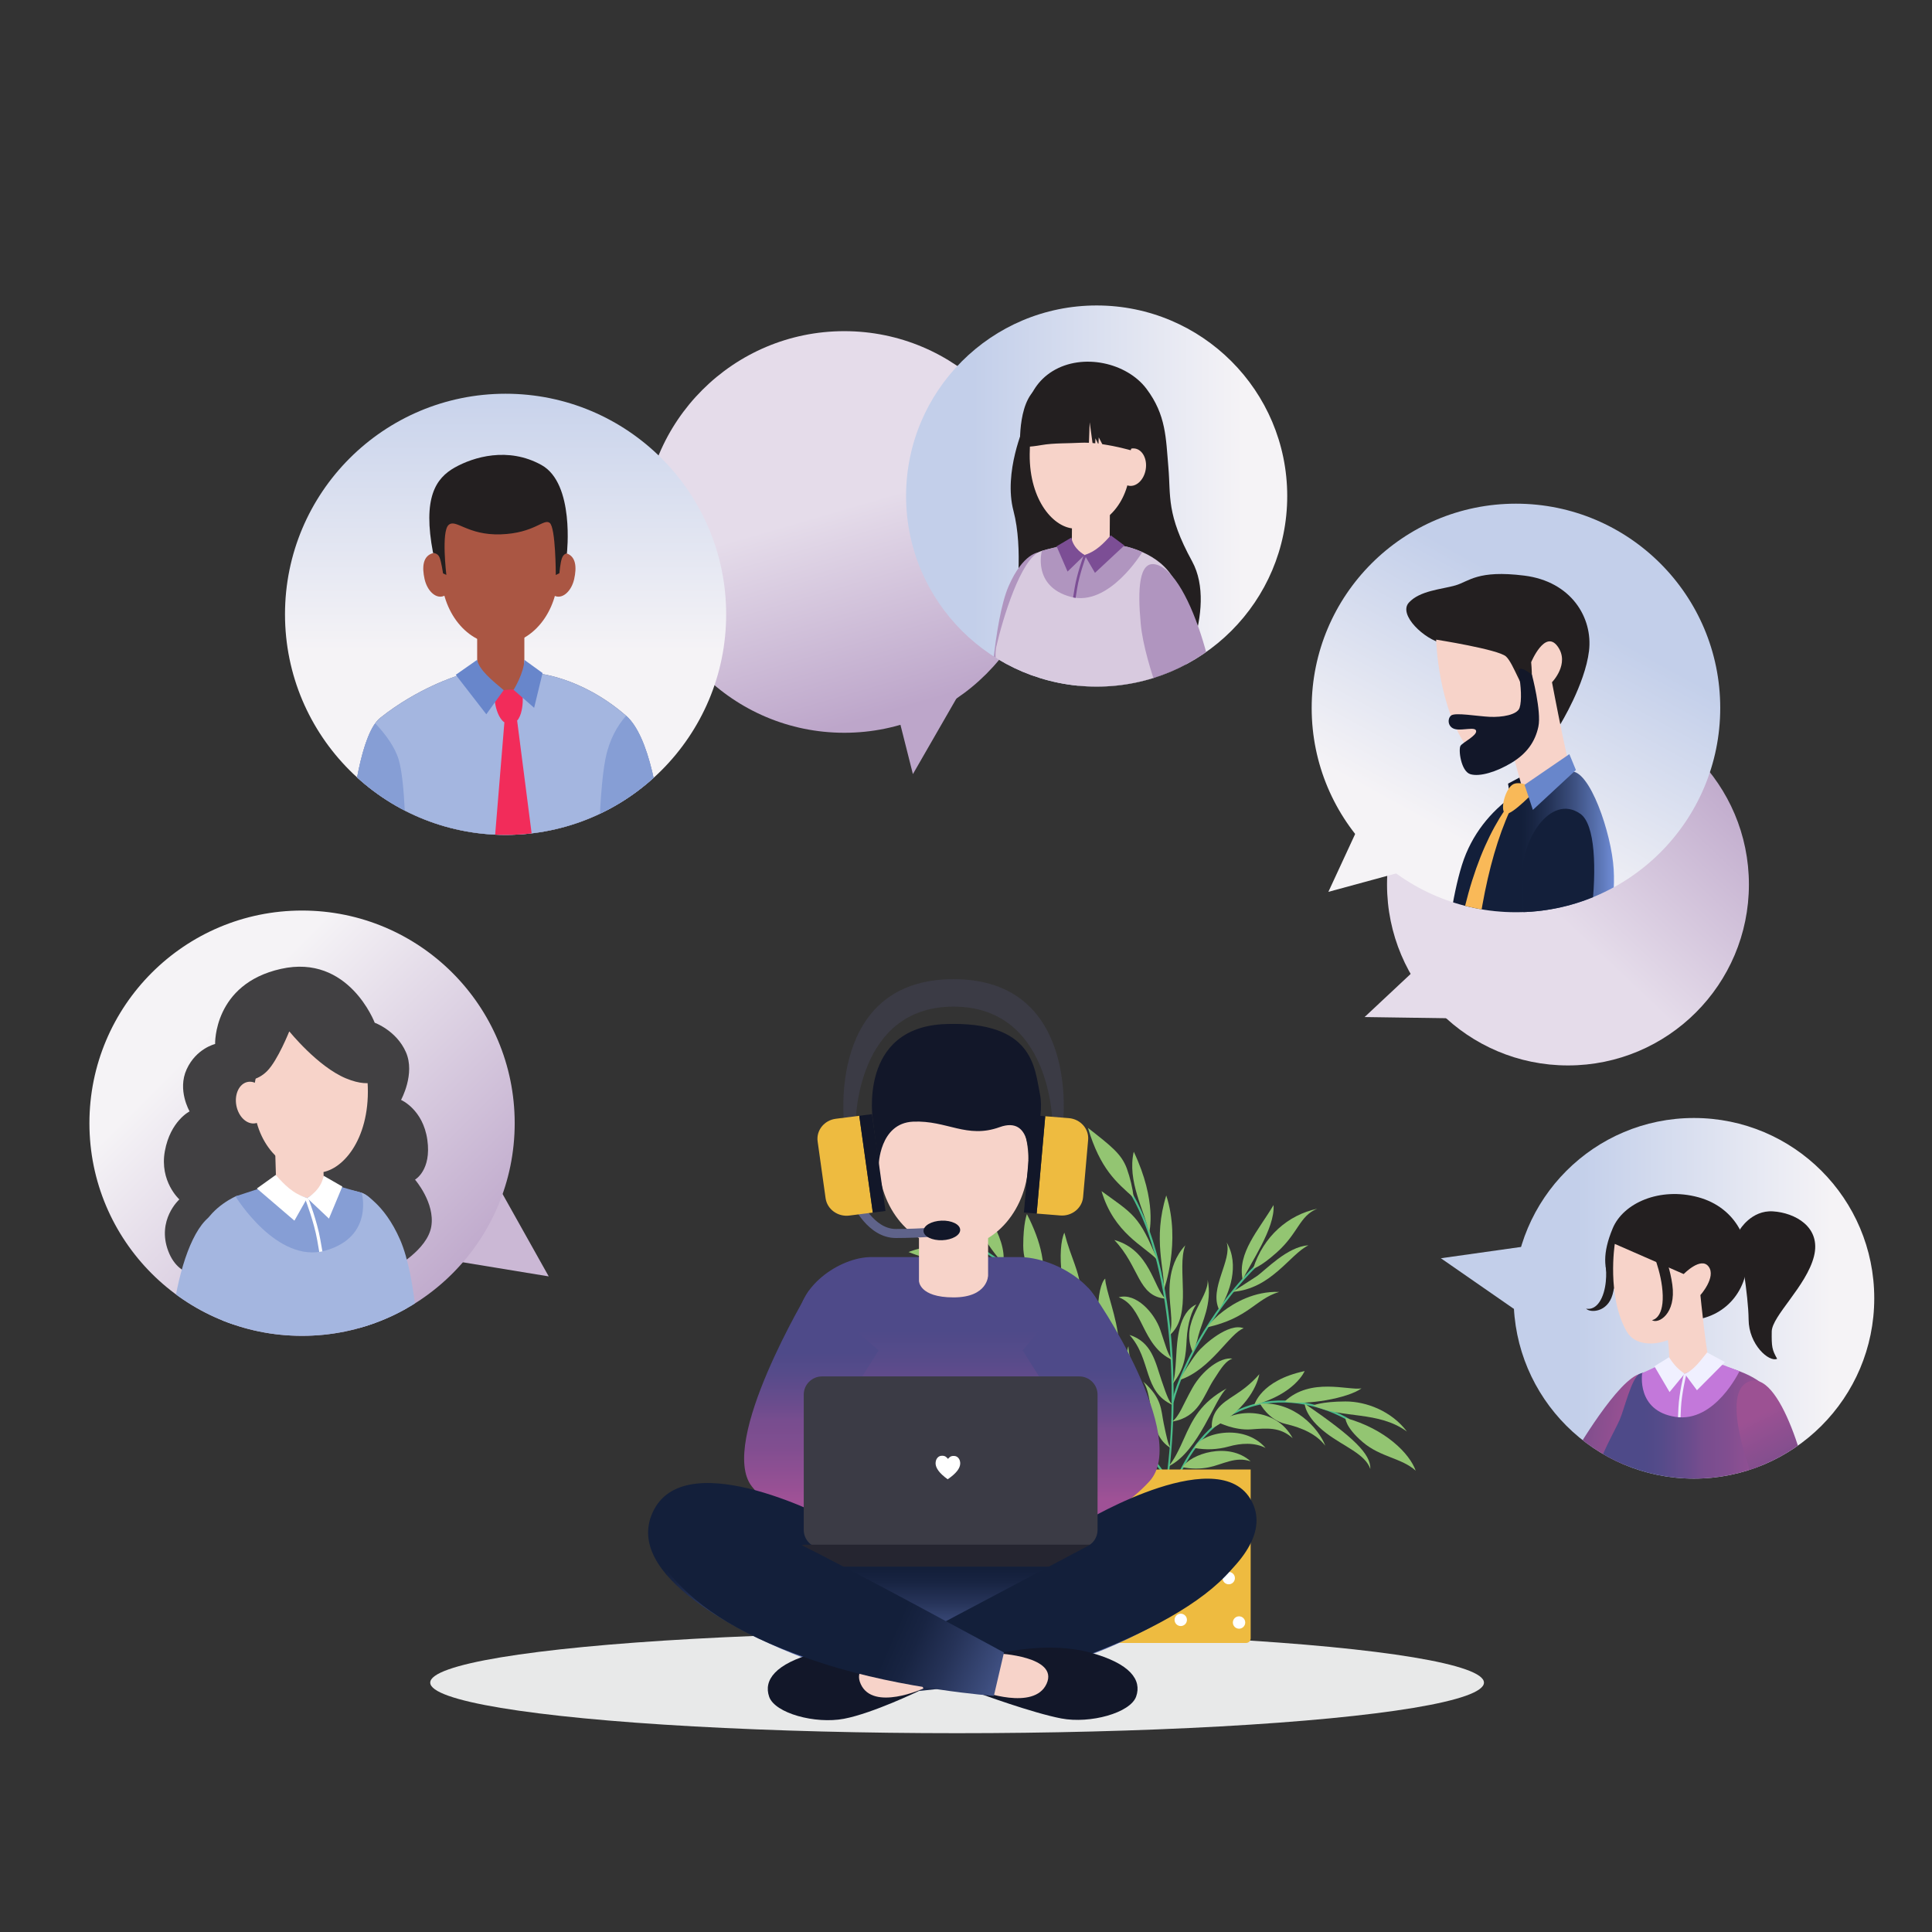 <?xml version="1.0" encoding="UTF-8"?> <svg xmlns="http://www.w3.org/2000/svg" xmlns:xlink="http://www.w3.org/1999/xlink" version="1.1" id="smarter_recovery_white" x="0px" y="0px" viewBox="0 0 640 640" xml:space="preserve"><rect x="0" y="0" width="640" height="640" fill="#333333" stroke="none"/> <g> <polygon fill="#CBB8D5" points="164.25,391.55 181.77,422.82 146.19,416.98 "></polygon> <ellipse fill="#E8E9E9" cx="317.05" cy="557.39" rx="174.53" ry="16.75"></ellipse> <g> <path id="Path_4421" fill="#4ABB89" d="M383.01,494.5c-6.52-27.34-19.58-58.93-67.03-85.87l0.32-0.57 c20.74,11.77,36.19,24.94,47.23,40.25c9.3,12.9,15.69,27.52,20.11,46.04L383.01,494.5z"></path> <path id="Path_4422" fill="#4ABB89" d="M388.79,495.55c-3.92-9.92-9.67-15.93-17.59-18.36c-7.54-2.32-17.48-1.5-30.39,2.51 l-0.19-0.63c26.46-8.2,41.05-3.35,48.79,16.24L388.79,495.55z"></path> <path id="Path_4423" fill="#4ABB89" d="M386.26,494.6l-0.65-0.12c4.54-25.36,4.1-72.81-11.09-98.89l0.57-0.33 c8.99,15.43,12.12,36.48,13.16,51.42C389.61,466.18,388.11,484.22,386.26,494.6"></path> <path id="Path_4424" fill="#4ABB89" d="M388.76,464.62l-0.64-0.16c3.61-14.17,15.42-33.42,28.07-45.75l0.46,0.47 C404.07,431.43,392.34,450.55,388.76,464.62"></path> <path id="Path_4425" fill="#4ABB89" d="M390.77,488.74l-0.59-0.28c5.76-12.14,13.82-19.88,23.98-23 c12.11-3.73,24.93-0.06,32.89,4.62l-0.33,0.57c-7.84-4.6-20.46-8.22-32.37-4.56C404.38,469.15,396.45,476.77,390.77,488.74"></path> <path id="Path_4426" fill="#93C572" d="M297.59,395.34c13.35,3.1,18.02,10.44,19.73,13.68 C301.73,404.27,297.59,395.34,297.59,395.34"></path> <path id="Path_4427" fill="#93C572" d="M321,394.3c-1.03,11,11.31,24.26,11.31,24.26C333.88,409.91,323.82,396.94,321,394.3"></path> <path id="Path_4428" fill="#93C572" d="M326.71,414.76c-14.35-5.04-25.73,0-25.73,0c12.32,4.92,13.07,1.07,18.24,1.63 C324.39,416.96,326.71,414.76,326.71,414.76"></path> <path id="Path_4429" fill="#93C572" d="M337.06,422.05c-10.52-2.46-11.93,1.11-17.47,1.68s-8.18,0.66-8.18,0.66 c7.05,4.61,15.04,0.94,19.37,0.38C335.1,424.2,337.06,422.06,337.06,422.05"></path> <path id="Path_4430" fill="#93C572" d="M344.88,428.44c-1.79-4.8-5.92-8.38-5.92-15.8s1.22-10.46,1.22-10.46 C344.88,411.42,346.95,419.62,344.88,428.44"></path> <path id="Path_4431" fill="#93C572" d="M326.71,436.96c5.29,1,9.18,2.95,16.64,2.07c3.97-0.54,7.99-0.65,11.98-0.32 c-8.03-5.19-12.36-5.5-17.75-4.88S329.37,436.08,326.71,436.96"></path> <path id="Path_4432" fill="#93C572" d="M358.38,442.2c-7.57-12.27-8.14-29.03-5.79-33.86c2.35,9.08,4.85,12.01,5.64,20.09 C358.71,433.01,358.76,437.62,358.38,442.2"></path> <path id="Path_4433" fill="#93C572" d="M368.02,455.66c-6.22-14.45-4.63-29.68-1.9-32.12c0,3.48,4.04,13.16,4.42,20.59 C370.92,451.56,368.02,455.66,368.02,455.66"></path> <path id="Path_4434" fill="#93C572" d="M365.49,451.7c-12.71-8.04-28.43-6.16-31.8-4.65c6.58,0.56,8.63,3.13,17.67,4.64 C356.03,452.5,360.82,452.51,365.49,451.7"></path> <path id="Path_4435" fill="#93C572" d="M373.81,445.97c0.13,4.72,2.76,9.7,4.39,16.37c0.9,4.12,0.6,8.42-0.86,12.38 C371.55,465.1,372.8,447.64,373.81,445.97"></path> <path id="Path_4436" fill="#93C572" d="M345.1,458.7c8.27-0.13,18.05-2.01,28.07,6.39C366.03,466.22,352.75,464.34,345.1,458.7"></path> <path id="Path_4437" fill="#93C572" d="M377.97,476.43c-9.68-10.45-28.49-9.33-28.23-8.95 C365.53,475.75,373.36,476.35,377.97,476.43"></path> <path id="Path_4438" fill="#93C572" d="M342.32,478.9c-13.27,1.49-18.15,10.26-21.41,15.78 C330.68,491.92,339.04,484.18,342.32,478.9"></path> <path id="Path_4439" fill="#93C572" d="M352.66,476.42c-11.7-4.69-20.6-4.59-28.67,2.47 C329.68,477.13,339.51,478.47,352.66,476.42"></path> <path id="Path_4440" fill="#93C572" d="M338.32,491.04c7.5-7.14,9.17-12.23,18.57-15.2C354.28,485.5,344.72,489.04,338.32,491.04"></path> <path id="Path_4441" fill="#93C572" d="M365.49,475.74c-5.04-7.62-18.45-8.51-21.08-8.5C352.21,472.8,358.04,474.71,365.49,475.74 "></path> <path id="Path_4442" fill="#93C572" d="M374.18,477.96c-10.65-2.39-16.83,3.78-20.74,8.07 C360.58,483.08,369.42,483.77,374.18,477.96"></path> <path id="Path_4443" fill="#93C572" d="M360.39,373.62c7.8,6.11,11.09,8.65,12.88,13.44c1.12,3.14,1.89,6.4,2.3,9.71 C369.79,391.58,364.53,387.35,360.39,373.62"></path> <path id="Path_4444" fill="#93C572" d="M375.57,381.52c7.86,16.55,5.11,26.82,5.11,26.82C379,400.79,373.35,391.29,375.57,381.52"></path> <path id="Path_4445" fill="#93C572" d="M383.33,417.3c-4.32-4.57-14.29-8.71-18.43-22.72C375.25,402.11,377.41,402.6,383.33,417.3 "></path> <path id="Path_4446" fill="#93C572" d="M386.34,396c4.98,15.42-0.79,31.22-0.79,31.22C385.87,420.53,381.83,410.48,386.34,396"></path> <path id="Path_4447" fill="#93C572" d="M369.13,410.76c11.85,3.29,12.97,15.83,16.92,19.43 C376.84,429.37,377.6,419.69,369.13,410.76"></path> <path id="Path_4448" fill="#93C572" d="M387.56,442.21c7.71-6.72,2.07-21.9,5.08-29.68c-6.58,7.16-5.25,16.72-4.84,21.25 S388.03,439.53,387.56,442.21"></path> <path id="Path_4449" fill="#93C572" d="M388.36,450.52c-10.39-4.79-9.48-17.77-17.78-20.78c5.7-1.6,11.81,5.08,13.79,10.81 C386.34,446.29,386.63,448.17,388.36,450.52"></path> <path id="Path_4450" fill="#93C572" d="M388.45,458.44c4.12-5.23,4.37-9.42,4.65-14.78s1.79-9.68,3.2-11.56 c-5.92,2.73-6.36,11.85-6.66,17.11S389.07,456.67,388.45,458.44"></path> <path id="Path_4451" fill="#93C572" d="M388.43,465.41c-9.9-4.45-6.86-14.88-14.26-23.2c7.38,2.35,8.52,8.88,10.58,14.99 C386.81,463.31,387.32,464.22,388.43,465.41"></path> <path id="Path_4452" fill="#93C572" d="M388.29,470.92c8.77-1.41,10.37-8.46,13.56-13.54c3.2-5.08,4.32-6.49,6.39-7.33 c-3.95-0.56-9.87,3.76-13.26,9.77C391.6,465.84,390.8,468.94,388.29,470.92"></path> <path id="Path_4453" fill="#93C572" d="M387.77,479.66c-7.73-4.6-5.57-17.14-9.05-21.99c6.27,5.56,5.83,9.32,6.77,13.83 C386.43,476,386.95,478.53,387.77,479.66"></path> <path id="Path_4454" fill="#93C572" d="M387.2,485.69c9.95-4.92,15.21-22.47,19.16-25.76c-8.57,4.69-11.28,10.15-14.2,16.73 S388.25,484.15,387.2,485.69"></path> <path id="Path_4455" fill="#93C572" d="M390.91,457.09c10.28-3.46,16.49-15.55,21.09-17.08c-4.98-2-13.38,5.53-15.34,7.97 C394.7,450.43,391.57,455.37,390.91,457.09"></path> <path id="Path_4456" fill="#93C572" d="M395.14,447.97c-4.56-10.18,5.3-17.71,4.92-24.03c1.6,7.88-2.07,14.43-3.05,18.41 C396.59,444.28,395.96,446.17,395.14,447.97"></path> <path id="Path_4457" fill="#93C572" d="M399.92,439.68c13.78-3.07,15.94-9.37,23.84-11.72c-8.27-0.28-14.92,3.62-18.59,6.44 C403.15,435.88,401.38,437.66,399.92,439.68"></path> <path id="Path_4458" fill="#93C572" d="M403.84,433.81c-3.41-6.99,4.4-16.38,2.52-22.21C410.69,418.94,407.36,428.5,403.84,433.81 "></path> <path id="Path_4459" fill="#93C572" d="M408.28,427.95c12.94-1.02,18.96-12.43,25.16-15.42c-7.05,0.4-14.29,8.32-17.2,10.28 C413.32,424.76,408.28,427.95,408.28,427.95"></path> <path id="Path_4460" fill="#93C572" d="M411.66,423.94c-1.91-8.86,5.33-16.47,10.22-24.75 C422.44,406.9,414.14,418.51,411.66,423.94"></path> <path id="Path_4461" fill="#93C572" d="M415.12,420.23c3.42-10.7,11.55-17.75,21.23-19.82c-5.92,2.35-6.19,8.06-13.43,14.5 C417.29,419.93,415.12,420.23,415.12,420.23"></path> <path id="Path_4462" fill="#93C572" d="M445.7,469.7c13.3,3.67,21.29,11.85,23.27,17.49c-4.61-4.23-11.66-4.42-17.58-9.5 S445.7,469.7,445.7,469.7"></path> <path id="Path_4463" fill="#93C572" d="M432.19,464.97c16.16,11.1,21.93,16.67,21.75,21.65c-1.69-4.98-8.69-7.38-14.57-11.85 C432.19,469.32,432.19,464.97,432.19,464.97"></path> <path id="Path_4464" fill="#93C572" d="M466.06,474.21c-5.08-6.77-13.49-9.98-20.36-9.96c-8,0.03-10.72,1.32-10.72,1.32 C444.81,470.08,456.47,467.26,466.06,474.21"></path> <path id="Path_4465" fill="#93C572" d="M425.54,464.27c8.65-8.11,21.15-3.59,25.47-4.35C446.69,463.12,432.69,465.7,425.54,464.27 "></path> <path id="Path_4466" fill="#93C572" d="M415.52,465.41c13.56-3.7,16.66-11.22,16.66-11.22 C417.55,457.29,415.52,465.41,415.52,465.41"></path> <path id="Path_4467" fill="#93C572" d="M417.17,455.22c-5.92,6.78-10.81,7.57-13.91,11.61c-1.38,1.8-2.02,4.06-1.8,6.33 C412,467.63,416.23,459.92,417.17,455.22"></path> <path id="Path_4468" fill="#93C572" d="M439.03,478.93c-2.87-3.78-7.57-5.94-13.21-7.25s-8.42-6.71-8.42-6.71 C428.74,464.19,436.82,473.11,439.03,478.93"></path> <path id="Path_4469" fill="#93C572" d="M428.22,476.43c-4.21-3.81-8.48-3.31-13.87-2.93c-5.39,0.37-10.63-2.24-10.63-2.24 C409.29,466.66,422.63,466.04,428.22,476.43"></path> <path id="Path_4470" fill="#93C572" d="M395.7,479.66c1.81-4.87,16.21-8.5,23.54,0c-3.7-1.91-8.24-1.61-12.21-0.48 C403.34,480.2,399.47,480.37,395.7,479.66"></path> <path id="Path_4471" fill="#93C572" d="M391.76,486.03c2.56-4.37,15.13-8.59,22.53-1.94c-5.01-1.75-9.15,1.01-13.85,1.98 C397.58,486.64,394.62,486.63,391.76,486.03"></path> <path id="Path_4472" fill="#EEBB40" d="M412.78,544.25h-50.31c-0.84,0-1.51-0.68-1.51-1.51v-55.95h53.34v55.95 C414.29,543.57,413.61,544.25,412.78,544.25"></path> <path id="Path_4474" fill="#FFFFFF" d="M371.67,508.32c0,1.13-0.92,2.05-2.05,2.05c-1.13,0-2.05-0.92-2.05-2.05 c0-1.13,0.92-2.05,2.05-2.05S371.67,507.19,371.67,508.32L371.67,508.32"></path> <path id="Path_4475" fill="#FFFFFF" d="M382.65,521.5c0,1.13-0.92,2.05-2.05,2.05c-1.13,0-2.05-0.92-2.05-2.05 c0-1.13,0.92-2.05,2.05-2.05S382.65,520.37,382.65,521.5L382.65,521.5"></path> <path id="Path_4476" fill="#FFFFFF" d="M372.58,541.57c0,1.13-0.92,2.05-2.05,2.05c-1.13,0-2.05-0.92-2.05-2.05 c0-1.13,0.92-2.05,2.05-2.05C371.67,539.53,372.58,540.44,372.58,541.57L372.58,541.57"></path> <path id="Path_4477" fill="#FFFFFF" d="M360.95,525.38v4.09c1.13-0.03,2.02-0.97,1.99-2.1 C362.91,526.29,362.04,525.41,360.95,525.38"></path> <path id="Path_4478" fill="#FFFFFF" d="M393.19,536.6c0,1.13-0.92,2.05-2.05,2.05c-1.13,0-2.05-0.92-2.05-2.05 c0-1.13,0.92-2.05,2.05-2.05C392.27,534.56,393.19,535.47,393.19,536.6L393.19,536.6"></path> <path id="Path_4479" fill="#FFFFFF" d="M409.08,522.77c0,1.13-0.92,2.05-2.05,2.05c-1.13,0-2.05-0.92-2.05-2.05 c0-1.13,0.92-2.05,2.05-2.05S409.08,521.64,409.08,522.77L409.08,522.77"></path> <path id="Path_4480" fill="#FFFFFF" d="M393.65,509.63c0,1.13-0.92,2.05-2.05,2.05c-1.13,0-2.05-0.92-2.05-2.05 c0-1.13,0.92-2.05,2.05-2.05C392.74,507.59,393.65,508.5,393.65,509.63L393.65,509.63"></path> <path id="Path_4481" fill="#FFFFFF" d="M412.5,507.59c0,1.13-0.92,2.05-2.05,2.05c-1.13,0-2.05-0.92-2.05-2.05 c0-1.13,0.92-2.05,2.05-2.05C411.59,505.54,412.5,506.46,412.5,507.59C412.5,507.59,412.5,507.59,412.5,507.59"></path> <path id="Path_4482" fill="#FFFFFF" d="M412.5,537.48c0,1.13-0.92,2.05-2.05,2.05c-1.13,0-2.05-0.92-2.05-2.05 c0-1.13,0.92-2.05,2.05-2.05C411.59,535.43,412.5,536.35,412.5,537.48"></path> </g> <linearGradient id="SVGID_1_" gradientUnits="userSpaceOnUse" x1="314.915" y1="416.421" x2="314.915" y2="503.751"> <stop offset="0.275" style="stop-color:#4E4A89"></stop> <stop offset="0.377" style="stop-color:#564B8A"></stop> <stop offset="0.534" style="stop-color:#6B4C8D"></stop> <stop offset="0.613" style="stop-color:#784D8F"></stop> <stop offset="0.737" style="stop-color:#804E90"></stop> <stop offset="0.925" style="stop-color:#955094"></stop> <stop offset="1" style="stop-color:#9F5196"></stop> </linearGradient> <path fill="url(#SVGID_1_)" d="M264.51,438.46c-0.87-11.94,13.55-22.04,24.16-22.04c10.61,0,27.31,0,27.31,0s9.48,0,21.57,0 c12.09,0,28.64,10.1,27.77,22.04l-11.13,65.29h-78.55L264.51,438.46z"></path> <linearGradient id="SVGID_00000006675089073489351760000004069345460470233008_" gradientUnits="userSpaceOnUse" x1="270.689" y1="429.676" x2="270.689" y2="496.622"> <stop offset="0.275" style="stop-color:#4E4A89"></stop> <stop offset="0.377" style="stop-color:#564B8A"></stop> <stop offset="0.534" style="stop-color:#6B4C8D"></stop> <stop offset="0.613" style="stop-color:#784D8F"></stop> <stop offset="0.737" style="stop-color:#804E90"></stop> <stop offset="0.925" style="stop-color:#955094"></stop> <stop offset="1" style="stop-color:#9F5196"></stop> </linearGradient> <path fill="url(#SVGID_00000006675089073489351760000004069345460470233008_)" d="M268.01,427.48c0,0-30.38,50.41-18.93,64.96 c11.45,14.56,32.44,14.65,32.44,14.65l13.36-21.54l-15.27-20.01l11.45-18.19L268.01,427.48z"></path> <g> <path fill="#F7D3C9" d="M304.42,404.31v20.01c0,0,0,5.46,11.45,5.46c11.45,0,11.45-7.28,11.45-7.28v-18.19H304.42z"></path> <ellipse fill="#F7D3C9" cx="315.87" cy="384.3" rx="24.81" ry="29.11"></ellipse> </g> <linearGradient id="SVGID_00000165954910550080477080000002499714882315122056_" gradientUnits="userSpaceOnUse" x1="359.539" y1="437.391" x2="359.539" y2="496.654"> <stop offset="0.275" style="stop-color:#4E4A89"></stop> <stop offset="0.377" style="stop-color:#564B8A"></stop> <stop offset="0.534" style="stop-color:#6B4C8D"></stop> <stop offset="0.613" style="stop-color:#784D8F"></stop> <stop offset="0.737" style="stop-color:#804E90"></stop> <stop offset="0.925" style="stop-color:#955094"></stop> <stop offset="1" style="stop-color:#9F5196"></stop> </linearGradient> <path fill="url(#SVGID_00000165954910550080477080000002499714882315122056_)" d="M360.57,426.74 c3.01,2.89,33.55,49.42,20.19,63.98c-13.36,14.56-32.44,18.1-32.44,18.1l-13.36-23.26l15.27-20.01l-11.45-18.19 C338.77,447.35,357.56,423.86,360.57,426.74z"></path> <linearGradient id="SVGID_00000137853597660434413090000011012637968710907070_" gradientUnits="userSpaceOnUse" x1="315.465" y1="489.828" x2="315.465" y2="553.438"> <stop offset="0.472" style="stop-color:#131F3A"></stop> <stop offset="0.539" style="stop-color:#182442"></stop> <stop offset="0.642" style="stop-color:#263358"></stop> <stop offset="0.77" style="stop-color:#3C4C7C"></stop> <stop offset="0.916" style="stop-color:#5B6DAD"></stop> <stop offset="1" style="stop-color:#6F83CD"></stop> </linearGradient> <path fill="url(#SVGID_00000137853597660434413090000011012637968710907070_)" d="M321.6,500.11l38.17,3.64 c0,0,45.8-27.29,55.34-5.46c9.54,21.83-43.89,47.3-57.25,50.94c-13.36,3.64-72.52,7.28-91.6,0c-19.08-7.28-61.07-27.29-49.62-49.12 c11.45-21.83,59.16,3.64,59.16,3.64L321.6,500.11z"></path> <path fill="#3B3B45" d="M357.55,455.96h-85.27c-3.32,0-6.03,2.71-6.03,6.03v44.82c0,3.32,2.71,6.03,6.03,6.03h85.27 c3.32,0,6.03-2.71,6.03-6.03v-44.82C363.58,458.68,360.87,455.96,357.55,455.96z"></path> <path fill="#252530" d="M363.17,511.69h-96.51c-1.21,0-2.2,0.99-2.2,2.2v2.89c0,1.21,0.99,2.2,2.2,2.2h96.51 c1.21,0,2.2-0.99,2.2-2.2v-2.89C365.37,512.68,364.38,511.69,363.17,511.69z"></path> <linearGradient id="SVGID_00000080183222559941070800000004718182805870390696_" gradientUnits="userSpaceOnUse" x1="375.44" y1="522.987" x2="254.982" y2="587.442"> <stop offset="0.472" style="stop-color:#131F3A"></stop> <stop offset="0.539" style="stop-color:#182442"></stop> <stop offset="0.642" style="stop-color:#263358"></stop> <stop offset="0.77" style="stop-color:#3C4C7C"></stop> <stop offset="0.916" style="stop-color:#5B6DAD"></stop> <stop offset="1" style="stop-color:#6F83CD"></stop> </linearGradient> <path fill="url(#SVGID_00000080183222559941070800000004718182805870390696_)" d="M369.31,507.39 c-16.16,8.56-68.7,36.39-68.7,36.39l3.82,16.37c0,0,31.51-2.75,53.44-10.92c21.93-8.17,40.56-18.19,49.86-29.11 C417.02,509.21,385.46,498.83,369.31,507.39z"></path> <path fill="#121729" d="M332.47,547.42c0,0,15.27-3.64,28.63,0c13.36,3.64,17.18,9.1,15.27,14.56c-1.91,5.46-15.27,9.1-24.81,7.28 c-9.54-1.82-26.98-8.23-26.98-8.23L332.47,547.42z"></path> <path fill="#121729" d="M298.7,547.52c0,0-15.27-3.64-28.63,0c-13.36,3.64-17.18,9.1-15.27,14.56c1.91,5.46,15.27,9.1,24.81,7.28 c9.54-1.82,24.81-9.21,24.81-9.21L298.7,547.52z"></path> <path fill="#F7D3C9" d="M300.6,547.83c0,0-19.6,0.94-15.47,10.04c4.12,9.1,20.77,1.47,20.77,1.47L300.6,547.83z"></path> <path fill="#F7D3C9" d="M330.56,547.72c0,0,20.26,0.94,16.14,10.04c-4.12,9.1-21.86,2.39-21.86,2.39L330.56,547.72z"></path> <linearGradient id="SVGID_00000012473297122923439800000011630740441470109346_" gradientUnits="userSpaceOnUse" x1="244.044" y1="521.046" x2="352.076" y2="567.99"> <stop offset="0.472" style="stop-color:#131F3A"></stop> <stop offset="0.539" style="stop-color:#182442"></stop> <stop offset="0.642" style="stop-color:#263358"></stop> <stop offset="0.77" style="stop-color:#3C4C7C"></stop> <stop offset="0.916" style="stop-color:#5B6DAD"></stop> <stop offset="1" style="stop-color:#6F83CD"></stop> </linearGradient> <path fill="url(#SVGID_00000012473297122923439800000011630740441470109346_)" d="M263.88,511.03c16.66,8.08,68.7,36.39,68.7,36.39 l-3.35,14.37c0,0-29.86-2.13-56.48-10.7c-26.63-8.58-41.09-18.21-50.39-29.13C213.06,511.03,247.22,502.95,263.88,511.03z"></path> <path fill="#3B3B45" d="M352.13,372.07c0,0,5.73-47.71-36.25-47.71s-36.26,47.71-36.26,47.71h3.82c0,0,0-38.61,32.44-38.61 s32.76,38.61,32.76,38.61H352.13z"></path> <g> <path fill="#5F638A" d="M296.78,410.11c-9.37,0-14.34-11.09-14.54-11.56c-0.33-0.76,0.01-1.64,0.77-1.97 c0.76-0.33,1.64,0.01,1.98,0.77c0.04,0.1,4.39,9.77,11.79,9.77c8.33,0,16.91-0.82,16.99-0.83c0.82-0.08,1.56,0.52,1.64,1.35 c0.08,0.82-0.52,1.56-1.35,1.64C313.97,409.28,305.25,410.11,296.78,410.11z"></path> </g> <g> <path fill="#EEBB40" d="M289.13,401.68l-7.78,0.99c-3.81,0.49-7.35-2.09-7.86-5.73l-2.64-18.84c-0.51-3.64,2.2-7.01,6.01-7.49 l7.78-0.99L289.13,401.68z"></path> <polygon fill="#121729" points="289.13,401.68 293.34,401.15 288.85,369.08 284.64,369.62 "></polygon> </g> <g> <path fill="#EEBB40" d="M343.41,402.01l7.82,0.63c3.83,0.31,7.24-2.43,7.56-6.09l1.67-18.94c0.32-3.66-2.55-6.9-6.39-7.21 l-7.82-0.63L343.41,402.01z"></path> <polygon fill="#121729" points="343.41,402.01 339.18,401.67 342.02,369.44 346.25,369.78 "></polygon> </g> <path fill="#121729" d="M302.51,371.56c11.22-0.48,17.75,5.76,28.63,1.82c10.88-3.94,9.54,10.92,9.54,10.92s5.6-13.23,3.82-21.83 c-1.78-8.61-2.01-24.26-31.21-23.24c-29.2,1.02-24.13,31.95-24.13,31.95l1.91,14.94C291.06,386.12,291.29,372.04,302.51,371.56z"></path> <path fill="#121729" d="M318.07,407.37c0.07,1.79-2.6,3.34-5.95,3.47c-3.35,0.12-6.12-1.23-6.19-3.02 c-0.07-1.79,2.6-3.34,5.95-3.47C315.24,404.23,318.01,405.58,318.07,407.37z"></path> <g> <linearGradient id="SVGID_00000058568730177130412290000001181379877147741313_" gradientUnits="userSpaceOnUse" x1="614.695" y1="192.313" x2="473.695" y2="341.313"> <stop offset="0.227" style="stop-color:#B095BF"></stop> <stop offset="0.724" style="stop-color:#E5DCEA"></stop> </linearGradient> <circle fill="url(#SVGID_00000058568730177130412290000001181379877147741313_)" cx="519.41" cy="293" r="59.94"></circle> <linearGradient id="SVGID_00000128466885339187100480000000071026168687249038_" gradientUnits="userSpaceOnUse" x1="611.193" y1="188.998" x2="470.192" y2="337.998"> <stop offset="0.227" style="stop-color:#B095BF"></stop> <stop offset="0.724" style="stop-color:#E5DCEA"></stop> </linearGradient> <polygon fill="url(#SVGID_00000128466885339187100480000000071026168687249038_)" points="474.89,315.52 452.04,336.91 489.88,337.46 "></polygon> </g> <g> <linearGradient id="SVGID_00000153697949113674227310000018382686029960754075_" gradientUnits="userSpaceOnUse" x1="305.742" y1="265.768" x2="266.742" y2="131.768"> <stop offset="0.227" style="stop-color:#BDA6CA"></stop> <stop offset="0.724" style="stop-color:#E5DCEA"></stop> </linearGradient> <circle fill="url(#SVGID_00000153697949113674227310000018382686029960754075_)" cx="279.68" cy="176.22" r="66.52"></circle> <linearGradient id="SVGID_00000080196563459878585040000004516231828113058724_" gradientUnits="userSpaceOnUse" x1="317.195" y1="262.434" x2="278.195" y2="128.435"> <stop offset="0.227" style="stop-color:#BDA6CA"></stop> <stop offset="0.724" style="stop-color:#E5DCEA"></stop> </linearGradient> <polygon fill="url(#SVGID_00000080196563459878585040000004516231828113058724_)" points="296.33,232.36 302.41,256.43 319.73,226.34 "></polygon> </g> <g> <g> <defs> <circle id="SVGID_00000051380385409808547600000002661214757337599404_" cx="167.48" cy="203.5" r="73.07"></circle> </defs> <linearGradient id="SVGID_00000136390357479968280480000000779724425227755909_" gradientUnits="userSpaceOnUse" x1="167.48" y1="97.279" x2="167.48" y2="231.238"> <stop offset="0.176" style="stop-color:#C3CFEA"></stop> <stop offset="0.883" style="stop-color:#F5F3F6"></stop> </linearGradient> <use xlink:href="#SVGID_00000051380385409808547600000002661214757337599404_" overflow="visible" fill="url(#SVGID_00000136390357479968280480000000779724425227755909_)"></use> <clipPath id="SVGID_00000009584726816967472450000003543402125130324610_"> <use xlink:href="#SVGID_00000051380385409808547600000002661214757337599404_" overflow="visible"></use> </clipPath> <g clip-path="url(#SVGID_00000009584726816967472450000003543402125130324610_)"> <path fill="#5F638A" d="M151.22,223.96c0,0-12.88,3.97-25.24,13.82c-12.36,9.85-12.92,84.07-11.11,86.16 c1.81,2.09,13.14,5.51,16.21,4.18c3.08-1.33,3.48-42.71,3.48-42.71s1.28,33.22,6.43,37.58s48.78,5.13,52.58-1.52 c3.8-6.64,4.73-41.59,4.73-41.59s-0.21,42.45,3.05,45.72c3.26,3.27,14.29,2.14,17.37-2.04c3.08-4.18,3.98-73.23-11.4-86.54 c-15.38-13.31-30.22-14.07-30.22-14.07L151.22,223.96z"></path> <path fill="#A4B6E0" d="M151.22,223.96c0,0-12.88,3.97-25.24,13.82c-12.36,9.85-12.92,84.07-11.11,86.16 c1.81,2.09,13.14,5.51,16.21,4.18c3.08-1.33,3.48-42.71,3.48-42.71s1.28,33.22,6.43,37.58s48.78,5.13,52.58-1.52 c3.8-6.64,4.73-41.59,4.73-41.59s-0.21,42.45,3.05,45.72c3.26,3.27,14.29,2.14,17.37-2.04c3.08-4.18,3.98-73.23-11.4-86.54 c-15.38-13.31-30.22-14.07-30.22-14.07L151.22,223.96z"></path> <path fill="#AA5643" d="M167.8,229.44h-3.83c-3.24,0-5.9-2.65-5.9-5.9v-13.3c0-3.24,2.65-5.9,5.9-5.9h3.83 c3.24,0,5.9,2.65,5.9,5.9v13.3C173.7,226.79,171.05,229.44,167.8,229.44z"></path> <path fill="#AA5643" d="M184.88,189.56c0,13.2-8.67,23.9-19.36,23.9s-19.36-10.7-19.36-23.9c0-13.2,0.76-29.51,19.36-29.51 C184.12,160.05,184.88,176.36,184.88,189.56z"></path> <path fill="#AA5643" d="M149.57,189.39c0.85,3.84-0.46,7.49-2.92,8.16c-2.47,0.67-5.15-1.91-6.01-5.75 c-0.85-3.84-0.67-7.64,2.83-8.58C146.97,182.27,148.72,185.55,149.57,189.39z"></path> <path fill="#AA5643" d="M181.28,189.39c-0.85,3.84,0.46,7.49,2.92,8.16c2.47,0.67,5.15-1.91,6.01-5.75 c0.85-3.84,0.67-7.64-2.83-8.58C183.88,182.27,182.14,185.55,181.28,189.39z"></path> <path fill="#869ED5" d="M134.47,291.37c0.09-13.53-0.21-32.45-2.43-39.83c-1.23-4.09-4.27-8.24-7.74-11.94 c-10.72,14.9-11.15,82.35-9.43,84.34c1.81,2.09,13.14,5.51,16.21,4.18C133.43,327.11,134.22,302.87,134.47,291.37z"></path> <path fill="#869ED5" d="M218.74,323.56c3.07-4.17,3.98-73-11.33-86.47c-2.91,3.31-5.51,7.83-6.78,13.96 c-1.3,6.28-1.98,17.32-2.32,29.2c-0.01,4.09-0.03,42.26,3.05,45.36c1.93,1.94,6.59,2.33,10.71,1.46l0.06-0.01 C214.94,326.45,217.49,325.25,218.74,323.56z"></path> <path fill="#231F20" d="M143.47,183.21c0,0,1.51-0.08,2.13,1.43c0.62,1.52,1.17,5.32,1.17,5.32l1.09,0.48 c0,0-1.71-14.23,0.7-16.5c2.4-2.28,6.19,3.45,17.33,3.07c11.14-0.38,14.18-5.32,16.2-3.8c2.02,1.52,2.02,17.27,2.02,17.27 l1.2-0.6c0,0,0.28-3.47,0.85-5c0.56-1.53,1.63-1.54,1.63-1.54s2.65-23.17-8.42-29.3c-11.07-6.14-22.53-2.66-28.76,0.85 C144.38,158.41,139.93,164.83,143.47,183.21z"></path> <path fill="#F22C5A" d="M164.03,229.59c0.76-1.25,7.97-1.48,8.71-0.79c0.74,0.69,1.07,10.64-3.55,11.07 C164.57,240.3,163.27,230.84,164.03,229.59z"></path> <polygon fill="#F22C5A" points="167.08,239.33 162.35,296.93 171.27,315.28 178.79,296.93 171.32,238.81 "></polygon> <path fill="#6886CB" d="M158.06,218.58c0.7,3.37,4.82,6.68,8.79,10.04l-5.75,7.99l-10.13-13.07L158.06,218.58z"></path> <path fill="#6886CB" d="M173.7,218.58l6.03,4.37l-2.79,11.52l-6.8-5.95C170.15,228.52,173.61,222.89,173.7,218.58z"></path> </g> </g> </g> <g> <g> <defs> <circle id="SVGID_00000182494321732917638660000005159343470952875696_" cx="363.28" cy="164.32" r="63.13"></circle> </defs> <linearGradient id="SVGID_00000181044747883088016020000017014189993359292304_" gradientUnits="userSpaceOnUse" x1="300.145" y1="164.322" x2="426.41" y2="164.322"> <stop offset="0.176" style="stop-color:#C3CFEA"></stop> <stop offset="0.883" style="stop-color:#F5F3F6"></stop> </linearGradient> <use xlink:href="#SVGID_00000182494321732917638660000005159343470952875696_" overflow="visible" fill="url(#SVGID_00000181044747883088016020000017014189993359292304_)"></use> <clipPath id="SVGID_00000131337284981200770620000014854903957621367228_"> <use xlink:href="#SVGID_00000182494321732917638660000005159343470952875696_" overflow="visible"></use> </clipPath> <g clip-path="url(#SVGID_00000131337284981200770620000014854903957621367228_)"> <path fill="#231F20" d="M348.68,122.95c9.96-6.12,24.59-2.82,31.11,5.85c6.52,8.67,6.41,16.29,7.25,25.98 c0.84,9.69-0.75,15.44,7.87,31.18c8.61,15.74-4.54,42.46-9.24,45.2c-4.7,2.73-22.66,3.72-22.66,3.72l-26.48-35.61 c0,0,2.56-17.31-0.81-30.07c-3.37-12.77,3.59-28.24,3.59-28.24S338.73,129.07,348.68,122.95z"></path> <path fill="#F7D3C9" d="M359.9,185.17l2.78,0.02c2.68,0.02,4.89-2.16,4.91-4.84l0.07-10.29c0.02-2.68-2.16-4.89-4.84-4.91 l-2.78-0.02c-2.68-0.02-4.89,2.16-4.91,4.84l-0.07,10.29C355.04,182.94,357.22,185.15,359.9,185.17z"></path> <path fill="#B095BF" d="M344.2,182.95c0,0-5.27,0.13-10.11,11.29c-4.84,11.16-6.61,40.51-6.25,45.11 c0.35,4.6-9.03,18.74-6.66,20.18c2.38,1.45,1.92,6.62,12.47,1.93C344.2,256.78,344.2,182.95,344.2,182.95z"></path> <path fill="#F7D3C9" d="M341.1,150.52c-0.11,15.47,8.14,24.53,15.01,24.58c10.67,0.07,18.21-9.36,18.29-21.2 c0.08-11.85-7.32-21.63-17.99-21.7C345.74,132.12,341.21,135.04,341.1,150.52z"></path> <path fill="#F7D3C9" d="M370.42,154.02c-0.55,3.41,1.05,6.5,3.57,6.9c2.52,0.4,5-2.03,5.55-5.44c0.55-3.41-1.05-6.5-3.57-6.9 C373.46,148.18,370.97,150.61,370.42,154.02z"></path> <path fill="#D8CADF" d="M371.99,180.85c0,0,12.22,1.97,17.02,11.37c4.79,9.4-6.46,26.44-8.95,41.05 c-2.49,14.61,2.29,24.46-4.58,28.28c-6.87,3.83-31.82,0.73-36.01-1.75c-3.08-1.83-3.05-15.08-3.9-30.47 c0,0-7.37-7.03-5.47-15.36c1.9-8.33,8.02-29.18,14.67-31.37C355.05,179.13,371.99,180.85,371.99,180.85z"></path> <path fill="#F7D3C9" d="M353.01,180.24l-3.1,1.12c0,0-2.17,7.63,6.08,9.93c8.25,2.3,17.2-9.1,16.31-9.97 c-0.89-0.87-4.49-1.47-4.49-1.47C362.39,179.47,356.9,179.04,353.01,180.24z"></path> <path fill="#B095BF" d="M382.72,186.95c-5.41-1.1-5.91,8.18-4.84,19.66c1.34,14.41,11.13,35.44,10.19,36.35 c0,0-14.72,18.34-6.2,19.42c8.52,1.08,18.06-5.01,21-17.38C405.8,232.63,394.93,189.43,382.72,186.95z"></path> <path fill="#231F20" d="M361.67,126.84c-9.44-0.03-7.67-2.53-16.27,0.7c-8.6,3.22-7.46,20.61-7.46,20.61s3.17-0.02,7.09-0.72 c3.92-0.7,9.15-0.53,12.85-0.76c0.91-0.05,1.87-0.04,2.84,0.01l0.25-6.79l0.95,6.87c0.3,0.03,0.6,0.06,0.9,0.09l0.06-1.64 l0.85,1.74c0.06,0.01,0.11,0.01,0.16,0.02l0.08-2.09l1.18,2.26c1.34,0.2,2.55,0.43,3.46,0.6c2.45,0.46,5.96,1.41,5.96,1.41 C376.27,144.61,371.53,126.87,361.67,126.84z"></path> <path fill="#B095BF" d="M372.24,180.89c2.16,0.25,6.17,1.98,6.17,1.98s-11,18.3-23.76,14.83c-12.76-3.47-9.52-15.22-9.52-15.22 l5.18-1.41l3.56-0.56l5.41,3.34l7.55-2.49C366.84,181.37,370.08,180.65,372.24,180.89z"></path> <path fill="#7C4E95" d="M355.99,194.76c0.77-4.75,2.89-10.5,2.91-10.56c0.08-0.22,0.32-0.33,0.54-0.25 c0.22,0.08,0.33,0.32,0.25,0.54c-0.02,0.06-2.11,5.74-2.87,10.4c-0.18,1.1-0.35,2.16-0.51,3.16c-0.27-0.04-0.55-0.08-0.83-0.14 C355.64,196.92,355.81,195.86,355.99,194.76z"></path> <path fill="#7C4E95" d="M367.95,177.34c-2.26,2.57-4.84,5.3-8.66,6.53l3.43,5.89l9.74-9.07L367.95,177.34z"></path> <path fill="#7C4E95" d="M354.9,178.08l-4.88,2.89l3.62,8.37l5.65-5.48C359.29,183.87,355.56,181.89,354.9,178.08z"></path> </g> </g> </g> <g> <g> <defs> <circle id="SVGID_00000026871593426696917370000001328327707655972281_" cx="100.06" cy="372.07" r="70.44"></circle> </defs> <linearGradient id="SVGID_00000028285137129091790250000009751774609572431284_" gradientUnits="userSpaceOnUse" x1="55.312" y1="327.327" x2="155.312" y2="427.327"> <stop offset="0.144" style="stop-color:#F5F3F6"></stop> <stop offset="1" style="stop-color:#BDA6CA"></stop> </linearGradient> <use xlink:href="#SVGID_00000026871593426696917370000001328327707655972281_" overflow="visible" fill="url(#SVGID_00000028285137129091790250000009751774609572431284_)"></use> <clipPath id="SVGID_00000047020303393239453880000018304414708981557421_"> <use xlink:href="#SVGID_00000026871593426696917370000001328327707655972281_" overflow="visible"></use> </clipPath> <g clip-path="url(#SVGID_00000047020303393239453880000018304414708981557421_)"> <path fill="#414042" d="M93.08,320.95c-22.44,5-21.82,24.89-21.82,24.89s-6.25,1.46-9.42,8.36c-3.18,6.9,0.97,13.96,0.97,13.96 s-6.37,3.16-8.2,13.17c-1.83,10.01,4.8,15.99,4.8,15.99s-7.6,6.8-3.66,17.15c3.94,10.35,13.66,7.64,13.66,7.64l61.18-2.16 c0,0,10.98-5.85,12.28-13.67c1.3-7.82-5.39-15.51-5.39-15.51s5.52-3.07,4.08-13.19c-1.44-10.12-8.71-13.22-8.71-13.22 s4.77-8.63,1.62-15.81c-3.14-7.18-10.34-9.75-10.34-9.75S115.52,315.94,93.08,320.95z"></path> <path fill="#A4B6E0" d="M119.83,395.14c0,0,7.3,3.07,12.74,15.6c5.43,12.52,6.43,37.37,6.03,42.54 c-0.4,5.17-3.61,24.39-6.28,26.01c-2.67,1.62-14,2.17-14,2.17L119.83,395.14z"></path> <path fill="#F7D3C9" d="M101.41,400.84l-3.5,0.11c-3.38,0.11-6.22-2.57-6.33-5.95l-0.4-12.96c-0.11-3.38,2.57-6.22,5.95-6.33 l3.5-0.11c3.38-0.1,6.22,2.57,6.33,5.95l0.4,12.96C107.46,397.89,104.78,400.74,101.41,400.84z"></path> <path fill="#F7D3C9" d="M121.84,360.05c0.55,17.62-8.6,28.17-16.42,28.42c-12.15,0.38-21-10.16-21.42-23.65 c-0.42-13.49,7.75-24.84,19.9-25.22C116.04,339.22,121.29,342.42,121.84,360.05z"></path> <path fill="#414042" d="M95.83,341.64c0,0,9.39,11.67,18.74,15.57c9.35,3.9,12.24-0.52,12.24-0.52s-0.25-16.82-9.92-20.18 c-9.67-3.36-9.87-4.58-20.23-2.73c-10.36,1.85-15.46,24.08-15.46,24.08s3.77,0.49,7.3-3.07 C92.02,351.23,95.83,341.64,95.83,341.64z"></path> <path fill="#F7D3C9" d="M88.41,364.31c0.7,3.78-1,7.27-3.79,7.79c-2.8,0.52-5.63-2.13-6.33-5.91c-0.7-3.78,1-7.27,3.79-7.79 C84.87,357.88,87.71,360.52,88.41,364.31z"></path> <path fill="#A4B6E0" d="M78.32,396.19c0,0-7.92,3.35-11.11,10.19c-5.34,10.48,7.98,29.48,10.75,45.76 c2.77,16.29-1.73,25.66,5.93,29.93c7.66,4.27,34.65,1.64,39.32-1.13c3.43-2.04,7.31-22.25,8.26-39.41c0,0,5.09-6.28,2.97-15.56 c-2.12-9.28-7.2-28.41-14.61-30.84C108.35,391.26,78.32,396.19,78.32,396.19z"></path> <path fill="#FFBFA3" d="M123.56,459.96c-7.34,1.45-8.11,4.29-8.11,4.29l-7.52,0.77l-1.25,10.76l9.97-1.18 c0,0,4.59,2.16,11.1,1.07c6.5-1.1,7.3-3.73,6.99-10.28C134.43,458.84,130.9,458.51,123.56,459.96z"></path> <path fill="#F7D3C9" d="M107.33,393.04l3.46,1.25c0,0,2.42,8.51-6.78,11.07c-9.2,2.56-19.18-10.14-18.19-11.12s5-1.64,5-1.64 C96.88,392.18,103,391.7,107.33,393.04z"></path> <path fill="#A4B6E0" d="M72.68,401.49c6.04-1.22,8.12,8.14,6.94,20.94c-1.49,16.06-7.2,34.99-6.16,36l38.93,5.24l-1.39,12.3 c0.72,1.61-46.82,7.86-52.66-8.6C52.5,450.92,59.07,404.25,72.68,401.49z"></path> <path fill="#869ED5" d="M85.32,393.91l-7.31,2.4c0,0,13.78,22.54,29.83,17.95c16.05-4.59,11.99-19.12,11.99-19.12l-6.79-1.95 l-4.51-0.65l-6.78,4.31l-9.57-3.01L85.32,393.91z"></path> <path fill="#FFFFFF" d="M106.1,410.55c-1.05-5.98-3.82-13.21-3.85-13.28c-0.11-0.27-0.41-0.41-0.68-0.3 c-0.27,0.1-0.41,0.41-0.3,0.68c0.03,0.07,2.76,7.21,3.8,13.09c0.24,1.38,0.48,2.73,0.69,3.99c0.35-0.05,0.69-0.12,1.04-0.19 C106.58,413.28,106.34,411.93,106.1,410.55z"></path> <path fill="#FFFFFF" d="M91.34,389.22c2.89,3.21,5.57,6.15,10.42,7.64l-4.23,7.5L85.09,393.7L91.34,389.22z"></path> <path fill="#FFFFFF" d="M107.19,389.48l6.21,3.57l-4.43,10.63l-7.22-6.82C101.76,396.86,106.43,394.3,107.19,389.48z"></path> </g> </g> </g> <g> <g> <g> <defs> <circle id="SVGID_00000149373079661352506180000014301633872152687521_" cx="502.18" cy="234.52" r="67.67"></circle> </defs> <linearGradient id="SVGID_00000160898892436497152910000006229671739500251044_" gradientUnits="userSpaceOnUse" x1="529.674" y1="184.356" x2="472.674" y2="288.356"> <stop offset="0.176" style="stop-color:#C3CFEA"></stop> <stop offset="0.883" style="stop-color:#F5F3F6"></stop> </linearGradient> <use xlink:href="#SVGID_00000149373079661352506180000014301633872152687521_" overflow="visible" fill="url(#SVGID_00000160898892436497152910000006229671739500251044_)"></use> <clipPath id="SVGID_00000075157424788629626190000010680876109888962726_"> <use xlink:href="#SVGID_00000149373079661352506180000014301633872152687521_" overflow="visible"></use> </clipPath> <g clip-path="url(#SVGID_00000075157424788629626190000010680876109888962726_)"> <polygon fill="#121729" points="499.56,259.59 518.83,249.29 500.46,265.33 "></polygon> <path fill="#231F20" d="M477.88,213.12c-5.99-1.22-14.79-9.49-11.18-13.49c3.61-4,10.86-4.4,15.4-5.7 c4.54-1.3,7.29-5.2,22.85-3.25c15.56,1.95,22.75,13.95,21.43,24.97c-1.33,11.02-9.52,24.31-9.52,24.31 S483.88,214.34,477.88,213.12z"></path> <path fill="#F7D3C9" d="M521.9,260.7c-1.67-2.29-7.78-34.7-7.78-34.7s6.03-6.16,1.85-11.89c-4.18-5.73-8.75,5.25-8.75,5.25 s0.97,10.21-0.97,10.05c-1.94-0.16-4.81-9.59-7.36-11.94c-2.55-2.35-23.15-5.58-23.15-5.58s0.56,22.41,10.59,36.15 c4,5.48,9.61,4.75,14.91,1.9c1.34,5.08,3.5,13.05,5.24,18.49C509.22,276.99,523.58,262.99,521.9,260.7z"></path> <linearGradient id="SVGID_00000107573360260008056220000005728976652002944948_" gradientUnits="userSpaceOnUse" x1="476.795" y1="313.115" x2="534.654" y2="313.115"> <stop offset="0.472" style="stop-color:#131F3A"></stop> <stop offset="0.536" style="stop-color:#182542"></stop> <stop offset="0.635" style="stop-color:#253458"></stop> <stop offset="0.758" style="stop-color:#3A4D7C"></stop> <stop offset="0.898" style="stop-color:#5770AD"></stop> <stop offset="1" style="stop-color:#6F8CD6"></stop> </linearGradient> <path fill="url(#SVGID_00000107573360260008056220000005728976652002944948_)" d="M520.29,255.58 c-9.97,1.14-29.54,10.3-36,30.95c-6.46,20.65-8.03,61.02-7.35,73.99c0.69,12.97,33.44,10.74,42.73,8.2 c9.28-2.54,4.44-18.1,8.39-37.86c3.95-19.77,7.22-31.04,6.49-42.95C533.83,276,526.54,254.7,520.29,255.58z"></path> <path fill="#121729" d="M450.36,315.01L450.36,315.01c-1.62,0.85-3.63,0.22-4.47-1.4l-18.66-35.63 c-0.85-1.62-0.22-3.63,1.4-4.47l0,0c1.62-0.85,3.63-0.22,4.47,1.4l18.66,35.63C452.6,312.15,451.97,314.17,450.36,315.01z"></path> <path fill="#F9B958" d="M500.23,268.43c-7.97,17.39-12.09,42.37-13.38,72.89l-5.1,15.29l-2.09-16.39 c2.23-36.07,9.49-58.01,18.83-71.91L500.23,268.43z"></path> <path fill="#FFBFA3" d="M436.82,298.17c2.06-1.92,9.85-0.51,17.55,3.65c7.69,4.16,8.21,8.54,8.21,8.54l8.13,3.47l-2.33,12.45 l-10.73-4.77c0,0-5.88,0.83-12.76-2.65c-6.88-3.48-4.24-13.91-4.24-13.91S434.76,300.08,436.82,298.17z"></path> <linearGradient id="SVGID_00000160158828306475131480000000375767679142294193_" gradientUnits="userSpaceOnUse" x1="529.555" y1="287.528" x2="469.51" y2="346.547"> <stop offset="0.472" style="stop-color:#131F3A"></stop> <stop offset="0.536" style="stop-color:#182542"></stop> <stop offset="0.635" style="stop-color:#253458"></stop> <stop offset="0.758" style="stop-color:#3A4D7C"></stop> <stop offset="0.898" style="stop-color:#5770AD"></stop> <stop offset="1" style="stop-color:#6F8CD6"></stop> </linearGradient> <path fill="url(#SVGID_00000160158828306475131480000000375767679142294193_)" d="M523.48,269.57 c9.89,6.86,2.15,58.44-6.6,69.85c-8.75,11.41-57.25-16.39-57.25-16.39l5.83-12l38.67,9.63c0,0,1.02-17.26,0.24-29.7 C503.59,278.5,513.6,262.71,523.48,269.57z"></path> <path fill="#121729" d="M480.72,237.01c1.36-1.06,8.68,0.26,12.76,0.45c4.07,0.19,9.12-0.64,9.9-2.98 c0.78-2.33,0.49-7.39-0.28-11.28c-0.78-3.89,4.37,0.29,4.37,0.29s3.21,12.15,2.14,17.21c-1.07,5.06-3.89,8.95-8.85,11.96 c-4.96,3.01-10.6,4.76-13.71,3.79c-3.11-0.97-4.02-8.29-3.21-9.43c0.81-1.14,5.35-3.31,5.15-4.86 c-0.19-1.56-4.38-0.06-6.9-0.62C479.56,240.98,479.36,238.07,480.72,237.01z"></path> <path fill="#F9B958" d="M500.84,260.06c2.51-2.01,8.13,1.45,8.13,1.45s-8.07,8.59-10.12,8.03 C496.79,268.98,498.33,262.07,500.84,260.06z"></path> <polygon fill="#6886CB" points="519.87,249.82 505.02,259.98 507.79,268.29 522.04,255.08 "></polygon> <path fill="#5F638A" d="M459.63,323.02c0,0,3.85,2.21,9.58,5.13l5.3-14.88l-9.06-2.25L459.63,323.02z"></path> </g> </g> </g> <linearGradient id="SVGID_00000102520475956194682680000009079020463759732913_" gradientUnits="userSpaceOnUse" x1="516.08" y1="176.905" x2="459.08" y2="280.905"> <stop offset="0.176" style="stop-color:#C3CFEA"></stop> <stop offset="0.883" style="stop-color:#F5F3F6"></stop> </linearGradient> <polygon fill="url(#SVGID_00000102520475956194682680000009079020463759732913_)" points="450.35,273.17 440.04,295.44 468.3,287.75 "></polygon> </g> <g> <g> <g> <defs> <circle id="SVGID_00000075124872487257672140000002928601196095310499_" cx="561.14" cy="430.08" r="59.73"></circle> </defs> <linearGradient id="SVGID_00000109008558391643799620000006792623386084387727_" gradientUnits="userSpaceOnUse" x1="501.407" y1="430.084" x2="620.876" y2="430.084"> <stop offset="0.176" style="stop-color:#C3CFEA"></stop> <stop offset="0.883" style="stop-color:#F5F3F6"></stop> </linearGradient> <use xlink:href="#SVGID_00000075124872487257672140000002928601196095310499_" overflow="visible" fill="url(#SVGID_00000109008558391643799620000006792623386084387727_)"></use> <clipPath id="SVGID_00000008137585808679069160000007316642382517525654_"> <use xlink:href="#SVGID_00000075124872487257672140000002928601196095310499_" overflow="visible"></use> </clipPath> <g clip-path="url(#SVGID_00000008137585808679069160000007316642382517525654_)"> <linearGradient id="SVGID_00000141453332103404267370000001118266777147624074_" gradientUnits="userSpaceOnUse" x1="482.939" y1="472.014" x2="538.798" y2="479.164"> <stop offset="0.275" style="stop-color:#4E4A86"></stop> <stop offset="0.377" style="stop-color:#564B87"></stop> <stop offset="0.534" style="stop-color:#6B4C8A"></stop> <stop offset="0.613" style="stop-color:#784D8C"></stop> <stop offset="0.744" style="stop-color:#804E8D"></stop> <stop offset="0.943" style="stop-color:#955092"></stop> <stop offset="1" style="stop-color:#9C5193"></stop> </linearGradient> <path fill="url(#SVGID_00000141453332103404267370000001118266777147624074_)" d="M542.1,455.56 c-8.21,4.19-21.9,28.26-21.9,28.26l-25.69-21.33l-8.43,6.8c0,0,25.97,33.18,34.86,32.34c8.88-0.84,26.48-29.49,26.48-29.49 S550.31,451.37,542.1,455.56z"></path> <linearGradient id="SVGID_00000151517547804059743460000012759898819917310877_" gradientUnits="userSpaceOnUse" x1="528.725" y1="492.2" x2="587.011" y2="492.2"> <stop offset="0.275" style="stop-color:#4E4A89"></stop> <stop offset="0.377" style="stop-color:#564B8A"></stop> <stop offset="0.534" style="stop-color:#6B4C8D"></stop> <stop offset="0.613" style="stop-color:#784D8F"></stop> <stop offset="0.737" style="stop-color:#804E90"></stop> <stop offset="0.925" style="stop-color:#955094"></stop> <stop offset="1" style="stop-color:#9F5196"></stop> </linearGradient> <path fill="url(#SVGID_00000151517547804059743460000012759898819917310877_)" d="M568.27,452c0,0,12.28,2.13,17.2,8.08 c4.92,5.95-3.24,26.32-6.67,41.4c-3.43,15.08-0.43,24.47-6.46,28.32c-6.03,3.85-30.98,2.86-34.84,0.68 c-3.85-2.18-2-32.18-2-32.18s-7.81-4.19-6.67-10.05c1.14-5.87,6-14.03,7.68-17.87c1.68-3.83,3.93-13.98,6.7-15.32 C545.99,453.73,568.27,452,568.27,452z"></path> <path fill="#231F20" d="M534.24,406.88c-3.5,8.36-2.92,13.43-0.71,18.07c2.9,6.09,11,9.56,18.24,11.52 c12.77,3.45,23.44-3.08,26.31-13.74c2.88-10.66-2.79-22.69-15.55-26.14C549.77,393.15,537.73,398.53,534.24,406.88z"></path> <path fill="#231F20" d="M531.93,419.43c0,0,0.76,5.87-1.32,10.47c-2.09,4.59-5.2,3.59-5.2,3.59c1.28,1.46,7.07,1.33,8.76-4.63 c1.68-5.97,0.1-11.58,0.1-11.58L531.93,419.43z"></path> <path fill="#F7D3C9" d="M566.51,452.17c-1.12-1.95-3.23-23.15-3.23-23.15s5.29-5.94,2.74-9.42c-2.54-3.48-8.27,2.45-8.27,2.45 l-22.83-9.99c0,0-2.75,17.38,3.98,29.07c2.68,4.66,9.18,4.57,13.61,2.78c0.62,4.12,0.3,8.58,1.2,13.02 C555.11,463.92,567.63,454.12,566.51,452.17z"></path> <path fill="#231F20" d="M576.33,407.36c0,0,3.82-6.53,10.99-6.08c7.17,0.44,16.07,5.11,13.57,14.94 c-2.5,9.82-13.91,19.74-13.98,24.86c-0.07,5.12,0.11,6.05,1.79,9.04c-2.7,1.22-9.4-4.73-9.45-13c-0.06-8.26-2.9-24-2.9-24 L576.33,407.36z"></path> <path fill="#231F20" d="M546.73,413.08c0,0,3.86,8.14,4.07,16.03c0.21,7.9-3.58,8.2-3.58,8.2c2.1,1.41,8.11-2.08,6.76-11.75 c-1.35-9.67-5.93-16.96-5.93-16.96L546.73,413.08z"></path> <path fill="#F7D3C9" d="M553.36,451.2l-7.18,3.11c0,0-4.15,7.03,3.68,8.88c7.84,1.84,20.03-10.02,19.16-10.81 c-0.87-0.79-3.18-2.88-3.18-2.88L553.36,451.2z"></path> <linearGradient id="SVGID_00000130635392943018299380000014513084053567401653_" gradientUnits="userSpaceOnUse" x1="605.121" y1="533.61" x2="573.747" y2="473.405"> <stop offset="0.275" style="stop-color:#4E4A86"></stop> <stop offset="0.377" style="stop-color:#564B87"></stop> <stop offset="0.534" style="stop-color:#6B4C8A"></stop> <stop offset="0.613" style="stop-color:#784D8C"></stop> <stop offset="0.744" style="stop-color:#804E8D"></stop> <stop offset="0.943" style="stop-color:#955092"></stop> <stop offset="1" style="stop-color:#9C5193"></stop> </linearGradient> <path fill="url(#SVGID_00000130635392943018299380000014513084053567401653_)" d="M578.82,457.89 c-10.98,5.56,6.86,44.58,6.86,44.58s-4.93,27.82-2.47,27.82c2.46,0,7.18,0,9.61,0s8.95-18.32,7.83-29.72 C599.52,489.19,589.8,452.33,578.82,457.89z"></path> <path fill="#C378DA" d="M570.78,452.15l5.43,2.09c0,0-8.13,17.14-21.21,15.12c-13.07-2.02-11-14.49-11-14.49l4.46-2.08 l3.84-0.45l5.76,2.72l7.23-3.32L570.78,452.15z"></path> <path fill="#F0F0FF" d="M556.01,466.26c0.24-4.8,1.7-10.76,1.71-10.82c0.06-0.23,0.28-0.36,0.51-0.31 c0.22,0.06,0.36,0.28,0.31,0.51c-0.01,0.06-1.46,5.94-1.69,10.66c-0.05,1.11-0.11,2.19-0.15,3.2 c-0.28-0.01-0.56-0.02-0.84-0.05C555.9,468.45,555.95,467.37,556.01,466.26z"></path> <path fill="#F0F0FF" d="M565.5,448.02c-2.3,2.81-4.47,5.97-7.43,7.04l4.07,5.48l9.27-9.32L565.5,448.02z"></path> <path fill="#F0F0FF" d="M552.88,449.61l-4.84,2.99l5.02,8.54l5-6.08C555.28,453.19,554.12,451.4,552.88,449.61z"></path> </g> </g> </g> <polygon fill="#C3CFEA" points="507.85,417.31 506.76,437.24 477.31,416.81 507.66,412.53 "></polygon> </g> <path id="Path_1173" fill="#FFFFFF" d="M311.8,482.25c0.13-0.01,0.25-0.01,0.37-0.01c0.92,0.01,1.36,0.42,1.86,1.03 c0.52-0.6,0.96-0.99,1.88-0.97c0.11,0,0.24,0.01,0.37,0.02c0.8,0.09,1.71,0.83,1.8,2.23l-0.01,0.47c-0.12,1.34-1.16,2.98-4.14,5.01 c-2.93-2.11-3.91-3.78-4-5.12l0.01-0.47C310.06,483.03,311,482.31,311.8,482.25z"></path> </g> </svg> 